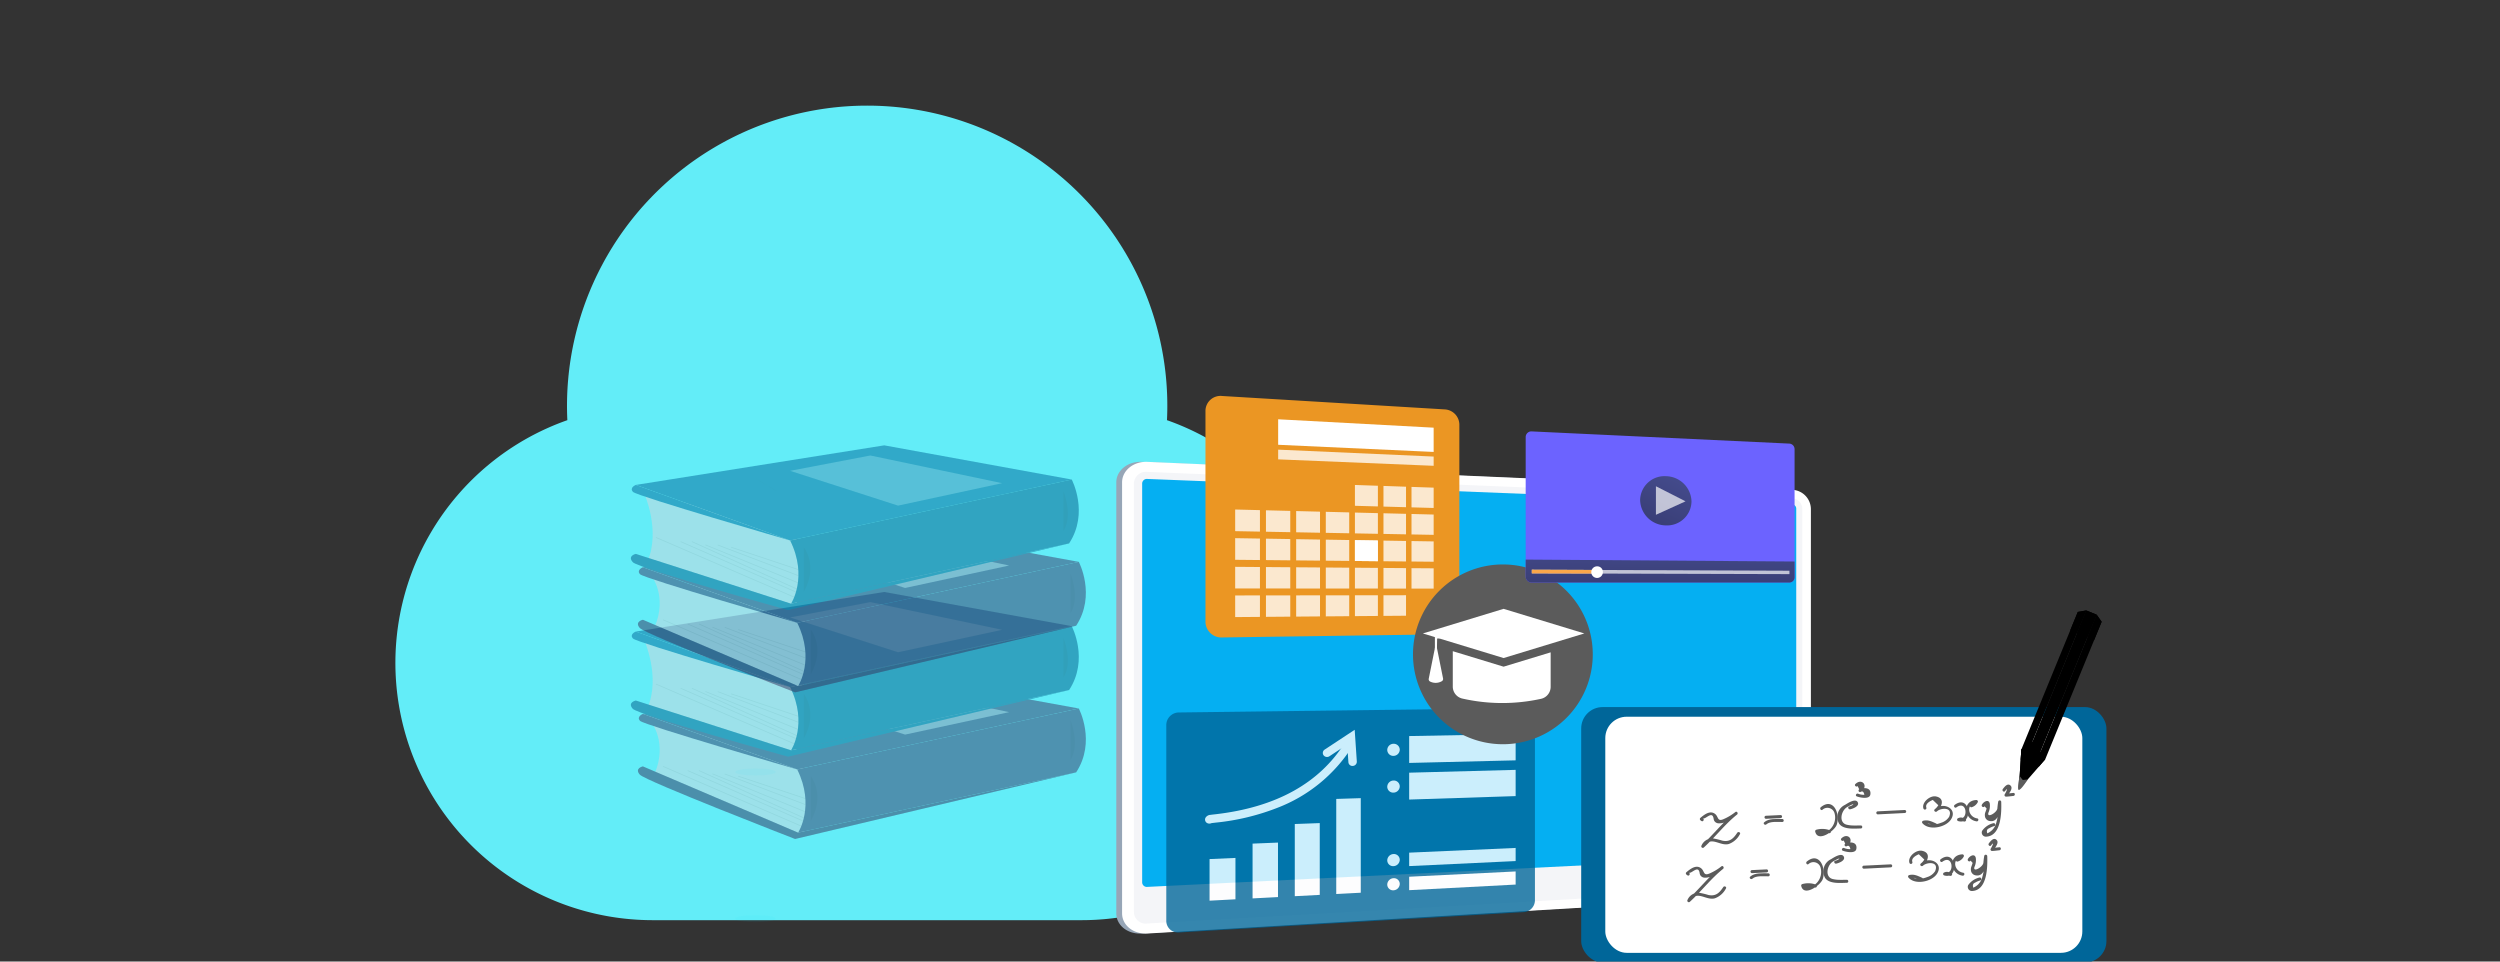 <svg xmlns="http://www.w3.org/2000/svg" xmlns:xlink="http://www.w3.org/1999/xlink" width="468" height="180" viewBox="0 0 468 180">
  <rect x="0" y="0" width="468" height="180" fill="#333333" stroke="none"/>
  <defs>
    <clipPath id="clip-path">
      <rect id="Rectangle_2596" data-name="Rectangle 2596" width="468" height="180" transform="translate(20990 757)" fill="none"/>
    </clipPath>
    <linearGradient id="linear-gradient" x1="0.564" y1="-0.758" x2="0.27" y2="4.637" gradientUnits="objectBoundingBox">
      <stop offset="0" stop-color="#444b8c"/>
      <stop offset="0.996" stop-color="#26264f"/>
    </linearGradient>
    <linearGradient id="linear-gradient-2" x1="0.736" y1="0.026" x2="-0.589" y2="2.686" xlink:href="#linear-gradient"/>
    <linearGradient id="linear-gradient-3" x1="0.503" y1="-5.062" x2="0.494" y2="10.943" gradientUnits="objectBoundingBox">
      <stop offset="0" stop-color="#ffc444"/>
      <stop offset="0.996" stop-color="#f36f56"/>
    </linearGradient>
  </defs>
  <g id="lms-notebook" transform="translate(-20990 -757)" clip-path="url(#clip-path)">
    <g id="Group_7568" data-name="Group 7568" transform="translate(20701.002 -793.587)">
      <g id="Group_7137" data-name="Group 7137" transform="translate(362.999 1570.363)">
        <path id="Path_28831" data-name="Path 28831" d="M49.193,154.484h80.271a48.163,48.163,0,0,0,15.99-93.6,56.19,56.19,0,1,0-112.251,0,48.163,48.163,0,0,0,15.99,93.6Z" transform="translate(-0.996 -2.004)" fill="#63edf8"/>
      </g>
      <g id="Group_7405" data-name="Group 7405" transform="translate(407.096 1661.405)" opacity="0.5">
        <path id="Path_1543" data-name="Path 1543" d="M607.57,574.18s3.174,3.875.653,9.736l25.356,11,2.433.513,1.121-4.9-.761-6.186v-3.386Z" transform="translate(-603.793 -549.863)" fill="#d5d6db"/>
        <path id="Path_1519" data-name="Path 1519" d="M240.059,473.606l-35.094-6.4-46.5,7.408,28.884,10.4Z" transform="translate(-156.211 -451.796)" fill="#3a3768"/>
        <path id="Path_1520" data-name="Path 1520" d="M290.277,556.29s3.284,6.219-.5,11.962L237.734,579.53s3.229-4.958-.172-11.831Z" transform="translate(-206.423 -534.48)" fill="#3a3768"/>
        <path id="Path_1521" data-name="Path 1521" d="M252.153,571.68s1.874,4.549,0,7.495" transform="translate(-169.855 -547.713)" opacity="0.1"/>
        <path id="Path_1536" data-name="Path 1536" d="M280.583,646.078l-29.056-12.4s-1.624.35-.573,1.541,29.069,12.048,29.069,12.048l52.6-12.468Z" transform="translate(-249.278 -601.028)" fill="#3a3768"/>
        <path id="Path_1537" data-name="Path 1537" d="M280.583,646.078l-29.056-12.4s-1.624.35-.573,1.541,29.069,12.048,29.069,12.048l52.6-12.468Z" transform="translate(-249.278 -601.028)" opacity="0.1"/>
        <path id="Path_1544" data-name="Path 1544" d="M596.211,646.68s2.8,3.362,0,8.405" transform="translate(-562.524 -612.206)" opacity="0.1"/>
        <rect id="Rectangle_1707" data-name="Rectangle 1707" width="13.248" height="0.14" transform="translate(32.644 38.744) rotate(-161.55)" opacity="0.1"/>
        <rect id="Rectangle_1708" data-name="Rectangle 1708" width="16.143" height="0.14" transform="translate(32.641 39.869) rotate(-159.18)" opacity="0.1"/>
        <rect id="Rectangle_1709" data-name="Rectangle 1709" width="18.71" height="0.14" transform="matrix(-0.925, -0.379, 0.379, -0.925, 32.556, 41.195)" opacity="0.1"/>
        <rect id="Rectangle_1710" data-name="Rectangle 1710" width="21.538" height="0.14" transform="translate(32.348 42.366) rotate(-155.69)" opacity="0.1"/>
        <rect id="Rectangle_1711" data-name="Rectangle 1711" width="23.556" height="0.14" transform="translate(32.195 42.935) rotate(-156.39)" opacity="0.1"/>
        <rect id="Rectangle_1712" data-name="Rectangle 1712" width="28.189" height="0.14" transform="translate(31.869 43.893) rotate(-156.64)" opacity="0.1"/>
        <path id="Path_1538" data-name="Path 1538" d="M291.207,485.943l-24.656-5.183-15.021,2.872,20.2,6.515Z" transform="translate(-220.397 -463.448)" fill="#fff" opacity="0.45"/>
        <path id="Path_1545" data-name="Path 1545" d="M624.092,563.51s-1.273.514-.527,1.307,29.411,9.091,29.411,9.091Z" transform="translate(-621.843 -540.688)" fill="#3a3768"/>
        <path id="Path_1546" data-name="Path 1546" d="M617,464.15s3.176,6.958.654,12.818l25.356,7.915,2.428.514,1.121-4.9-.749-6.188v-3.386Z" transform="translate(-614.54 -455.247)" fill="#d5d6db"/>
        <path id="Path_1522" data-name="Path 1522" d="M249.49,363.578l-35.1-6.4-46.5,7.408,28.885,10.4Z" transform="translate(-166.963 -357.18)" fill="#069"/>
        <path id="Path_1523" data-name="Path 1523" d="M299.72,446.26s3.288,6.219-.494,11.962L247.182,469.5s3.231-4.958-.171-11.829Z" transform="translate(-217.194 -439.863)" fill="#069"/>
        <path id="Path_1524" data-name="Path 1524" d="M299.72,446.26s3.288,6.219-.494,11.962L247.182,469.5s3.231-4.958-.171-11.829Z" transform="translate(-217.194 -439.863)" opacity="0.1"/>
        <path id="Path_1525" data-name="Path 1525" d="M261.589,461.65s1.876,4.55,0,7.495" transform="translate(-180.613 -453.098)" opacity="0.1"/>
        <path id="Path_1526" data-name="Path 1526" d="M290.023,542.928l-29.055-9.316s-1.625.35-.574,1.541,29.069,8.966,29.069,8.966l52.6-12.468Z" transform="translate(-260.04 -513.291)" fill="#069"/>
        <path id="Path_1527" data-name="Path 1527" d="M290.023,542.928l-29.055-9.316s-1.625.35-.574,1.541,29.069,8.966,29.069,8.966l52.6-12.468Z" transform="translate(-260.04 -513.291)" opacity="0.1"/>
        <path id="Path_1547" data-name="Path 1547" d="M605.651,536.65s2.8,3.362,0,8.406" transform="translate(-573.287 -517.591)" opacity="0.1"/>
        <rect id="Rectangle_1713" data-name="Rectangle 1713" width="13.248" height="0.14" transform="translate(31.321 23.329) rotate(-161.55)" opacity="0.1"/>
        <rect id="Rectangle_1714" data-name="Rectangle 1714" width="16.143" height="0.14" transform="translate(31.32 24.455) rotate(-159.18)" opacity="0.1"/>
        <rect id="Rectangle_1715" data-name="Rectangle 1715" width="18.71" height="0.14" transform="matrix(-0.925, -0.379, 0.379, -0.925, 31.235, 25.782)" opacity="0.1"/>
        <rect id="Rectangle_1716" data-name="Rectangle 1716" width="21.538" height="0.14" transform="translate(31.025 26.952) rotate(-155.69)" opacity="0.1"/>
        <rect id="Rectangle_1717" data-name="Rectangle 1717" width="23.556" height="0.14" transform="translate(30.872 27.522) rotate(-156.39)" opacity="0.1"/>
        <rect id="Rectangle_1718" data-name="Rectangle 1718" width="28.189" height="0.14" transform="translate(30.546 28.482) rotate(-156.64)" opacity="0.1"/>
        <path id="Path_1539" data-name="Path 1539" d="M300.636,375.913l-24.656-5.183L260.96,373.6l20.2,6.514Z" transform="translate(-231.148 -368.832)" fill="#fff" opacity="0.3"/>
        <path id="Path_1548" data-name="Path 1548" d="M633.522,453.48s-1.275.514-.527,1.308,29.41,9.091,29.41,9.091Z" transform="translate(-632.594 -446.072)" fill="#069"/>
        <ellipse id="Ellipse_248" data-name="Ellipse 248" cx="3.809" cy="0.654" rx="3.809" ry="0.654" transform="translate(19.519 60.493)" fill="#00e0fe" opacity="0.1"/>
        <path id="Path_1549" data-name="Path 1549" d="M654.51,447.064a10.754,10.754,0,0,0-1.608-1,26.215,26.215,0,0,1-2.382-1.455" transform="translate(-627.186 -438.445)" opacity="0.1"/>
      </g>
      <g id="Group_466" data-name="Group 466" transform="translate(407.096 1633.957)" opacity="0.5">
        <path id="Path_1543-2" data-name="Path 1543" d="M607.57,574.18s3.174,3.875.653,9.736l25.356,11,2.433.513,1.121-4.9-.761-6.186v-3.386Z" transform="translate(-603.793 -549.863)" fill="#d5d6db"/>
        <path id="Path_1519-2" data-name="Path 1519" d="M240.059,473.606l-35.094-6.4-46.5,7.408,28.884,10.4Z" transform="translate(-156.211 -451.796)" fill="#3a3768"/>
        <path id="Path_1520-2" data-name="Path 1520" d="M290.277,556.29s3.284,6.219-.5,11.962L237.734,579.53s3.229-4.958-.172-11.831Z" transform="translate(-206.423 -534.48)" fill="#3a3768"/>
        <path id="Path_1521-2" data-name="Path 1521" d="M252.153,571.68s1.874,4.549,0,7.495" transform="translate(-169.855 -547.713)" opacity="0.1"/>
        <path id="Path_1536-2" data-name="Path 1536" d="M280.583,646.078l-29.056-12.4s-1.624.35-.573,1.541,29.069,12.048,29.069,12.048l52.6-12.468Z" transform="translate(-249.278 -601.028)" fill="#3a3768"/>
        <path id="Path_1537-2" data-name="Path 1537" d="M280.583,646.078l-29.056-12.4s-1.624.35-.573,1.541,29.069,12.048,29.069,12.048l52.6-12.468Z" transform="translate(-249.278 -601.028)" opacity="0.1"/>
        <path id="Path_1544-2" data-name="Path 1544" d="M596.211,646.68s2.8,3.362,0,8.405" transform="translate(-562.524 -612.206)" opacity="0.1"/>
        <rect id="Rectangle_1707-2" data-name="Rectangle 1707" width="13.248" height="0.14" transform="translate(32.644 38.744) rotate(-161.55)" opacity="0.1"/>
        <rect id="Rectangle_1708-2" data-name="Rectangle 1708" width="16.143" height="0.14" transform="translate(32.641 39.869) rotate(-159.18)" opacity="0.1"/>
        <rect id="Rectangle_1709-2" data-name="Rectangle 1709" width="18.71" height="0.14" transform="matrix(-0.925, -0.379, 0.379, -0.925, 32.556, 41.195)" opacity="0.1"/>
        <rect id="Rectangle_1710-2" data-name="Rectangle 1710" width="21.538" height="0.14" transform="translate(32.348 42.366) rotate(-155.69)" opacity="0.1"/>
        <rect id="Rectangle_1711-2" data-name="Rectangle 1711" width="23.556" height="0.14" transform="translate(32.195 42.935) rotate(-156.39)" opacity="0.1"/>
        <rect id="Rectangle_1712-2" data-name="Rectangle 1712" width="28.189" height="0.14" transform="translate(31.869 43.893) rotate(-156.64)" opacity="0.1"/>
        <path id="Path_1538-2" data-name="Path 1538" d="M291.207,485.943l-24.656-5.183-15.021,2.872,20.2,6.515Z" transform="translate(-220.397 -463.448)" fill="#fff" opacity="0.45"/>
        <path id="Path_1545-2" data-name="Path 1545" d="M624.092,563.51s-1.273.514-.527,1.307,29.411,9.091,29.411,9.091Z" transform="translate(-621.843 -540.688)" fill="#3a3768"/>
        <path id="Path_1546-2" data-name="Path 1546" d="M617,464.15s3.176,6.958.654,12.818l25.356,7.915,2.428.514,1.121-4.9-.749-6.188v-3.386Z" transform="translate(-614.54 -455.247)" fill="#d5d6db"/>
        <path id="Path_1522-2" data-name="Path 1522" d="M249.49,363.578l-35.1-6.4-46.5,7.408,28.885,10.4Z" transform="translate(-166.963 -357.18)" fill="#069"/>
        <path id="Path_1523-2" data-name="Path 1523" d="M299.72,446.26s3.288,6.219-.494,11.962L247.182,469.5s3.231-4.958-.171-11.829Z" transform="translate(-217.194 -439.863)" fill="#069"/>
        <path id="Path_1524-2" data-name="Path 1524" d="M299.72,446.26s3.288,6.219-.494,11.962L247.182,469.5s3.231-4.958-.171-11.829Z" transform="translate(-217.194 -439.863)" opacity="0.1"/>
        <path id="Path_1525-2" data-name="Path 1525" d="M261.589,461.65s1.876,4.55,0,7.495" transform="translate(-180.613 -453.098)" opacity="0.1"/>
        <path id="Path_1526-2" data-name="Path 1526" d="M290.023,542.928l-29.055-9.316s-1.625.35-.574,1.541,29.069,8.966,29.069,8.966l52.6-12.468Z" transform="translate(-260.04 -513.291)" fill="#069"/>
        <path id="Path_1527-2" data-name="Path 1527" d="M290.023,542.928l-29.055-9.316s-1.625.35-.574,1.541,29.069,8.966,29.069,8.966l52.6-12.468Z" transform="translate(-260.04 -513.291)" opacity="0.1"/>
        <path id="Path_1547-2" data-name="Path 1547" d="M605.651,536.65s2.8,3.362,0,8.406" transform="translate(-573.287 -517.591)" opacity="0.1"/>
        <rect id="Rectangle_1713-2" data-name="Rectangle 1713" width="13.248" height="0.14" transform="translate(31.321 23.329) rotate(-161.55)" opacity="0.1"/>
        <rect id="Rectangle_1714-2" data-name="Rectangle 1714" width="16.143" height="0.14" transform="translate(31.32 24.455) rotate(-159.18)" opacity="0.1"/>
        <rect id="Rectangle_1715-2" data-name="Rectangle 1715" width="18.71" height="0.14" transform="matrix(-0.925, -0.379, 0.379, -0.925, 31.235, 25.782)" opacity="0.1"/>
        <rect id="Rectangle_1716-2" data-name="Rectangle 1716" width="21.538" height="0.14" transform="translate(31.025 26.952) rotate(-155.69)" opacity="0.1"/>
        <rect id="Rectangle_1717-2" data-name="Rectangle 1717" width="23.556" height="0.14" transform="translate(30.872 27.522) rotate(-156.39)" opacity="0.1"/>
        <rect id="Rectangle_1718-2" data-name="Rectangle 1718" width="28.189" height="0.14" transform="translate(30.546 28.482) rotate(-156.64)" opacity="0.1"/>
        <path id="Path_1539-2" data-name="Path 1539" d="M300.636,375.913l-24.656-5.183L260.96,373.6l20.2,6.514Z" transform="translate(-231.148 -368.832)" fill="#fff" opacity="0.3"/>
        <path id="Path_1548-2" data-name="Path 1548" d="M633.522,453.48s-1.275.514-.527,1.308,29.41,9.091,29.41,9.091Z" transform="translate(-632.594 -446.072)" fill="#069"/>
        <ellipse id="Ellipse_248-2" data-name="Ellipse 248" cx="3.809" cy="0.654" rx="3.809" ry="0.654" transform="translate(19.519 60.493)" fill="#00e0fe" opacity="0.1"/>
        <path id="Path_1549-2" data-name="Path 1549" d="M654.51,447.064a10.754,10.754,0,0,0-1.608-1,26.215,26.215,0,0,1-2.382-1.455" transform="translate(-627.186 -438.445)" opacity="0.1"/>
      </g>
      <g id="Group_7244" data-name="Group 7244" transform="translate(497.967 1624.711)">
        <g id="Group_7184" data-name="Group 7184" transform="translate(0 0)">
          <g id="Group_7162" data-name="Group 7162" transform="translate(0 12.331)">
            <g id="Group_7155" data-name="Group 7155" transform="translate(0 0)">
              <g id="Group_7154" data-name="Group 7154">
                <path id="Path_28866" data-name="Path 28866" d="M552.14,834.294c-2.611.156-4.746-1.538-4.746-3.776V749.85c0-2.238,2.136-3.966,4.746-3.853l120.729,5.231a3.649,3.649,0,0,1,3.469,3.6v68.607a3.723,3.723,0,0,1-3.469,3.659Z" transform="translate(-547.394 -745.992)" fill="#97a6b7"/>
                <path id="Path_28867" data-name="Path 28867" d="M573.868,834.294c-2.611.156-4.746-1.538-4.746-3.776V749.85c0-2.238,2.136-3.966,4.746-3.853L694.6,751.228a3.649,3.649,0,0,1,3.469,3.6v68.607A3.723,3.723,0,0,1,694.6,827.1Z" transform="translate(-568.037 -745.992)" fill="#fff"/>
                <path id="Path_28868" data-name="Path 28868" d="M736.759,788.645l-120.729-4.967a2.257,2.257,0,0,0-2.53,2.06V866.2a2.215,2.215,0,0,0,2.53,2.019l120.729-6.933a1.987,1.987,0,0,0,1.858-1.956V790.571A1.948,1.948,0,0,0,736.759,788.645Z" transform="translate(-610.198 -781.794)" fill="#d8dee8" opacity="0.3" style="mix-blend-mode: multiply;isolation: isolate"/>
                <path id="Path_28869" data-name="Path 28869" d="M645.414,886.423a.872.872,0,0,1-.986-.794V810.857a.882.882,0,0,1,.986-.8l120.729,4.781a.761.761,0,0,1,.727.752V879.7a.77.77,0,0,1-.727.759Z" transform="translate(-639.583 -806.853)" fill="#05aff2"/>
              </g>
            </g>
          </g>
          <g id="Group_7165" data-name="Group 7165" transform="translate(16.695 0)">
            <path id="Path_28894" data-name="Path 28894" d="M926.554,543.664l-41.707.592a2.975,2.975,0,0,1-3.132-2.858V501.769a2.817,2.817,0,0,1,3.132-2.714l41.707,2.512a2.886,2.886,0,0,1,2.69,2.839v36.544A2.727,2.727,0,0,1,926.554,543.664Z" transform="translate(-881.715 -499.049)" fill="#eb9623"/>
            <g id="Group_7164" data-name="Group 7164" transform="translate(5.559 4.365)">
              <g id="Group_7163" data-name="Group 7163" transform="translate(0 12.295)" opacity="0.78" style="mix-blend-mode: soft-light;isolation: isolate">
                <path id="Path_28895" data-name="Path 28895" d="M1446.2,836.69l-4.3-.118v-3.9l4.3.147Z" transform="translate(-1419.482 -832.67)" fill="#fff"/>
                <path id="Path_28896" data-name="Path 28896" d="M1553.184,840.314l-4.224-.116v-3.866l4.224.145Z" transform="translate(-1521.199 -836.149)" fill="#fff"/>
                <path id="Path_28897" data-name="Path 28897" d="M1658.225,843.872l-4.148-.114v-3.83l4.148.142Z" transform="translate(-1621.067 -839.565)" fill="#fff"/>
                <path id="Path_28898" data-name="Path 28898" d="M997.685,928.844l-4.639-.087v-4.052l4.639.117Z" transform="translate(-993.046 -920.109)" fill="#fff"/>
                <path id="Path_28899" data-name="Path 28899" d="M1113.016,931.728l-4.551-.085V927.63l4.551.115Z" transform="translate(-1102.701 -922.888)" fill="#fff"/>
                <path id="Path_28900" data-name="Path 28900" d="M1226.172,934.558l-4.466-.083V930.5l4.466.113Z" transform="translate(-1210.288 -925.614)" fill="#fff"/>
                <path id="Path_28901" data-name="Path 28901" d="M1337.213,937.335l-4.383-.082v-3.938l4.383.111Z" transform="translate(-1315.863 -928.29)" fill="#fff"/>
                <path id="Path_28902" data-name="Path 28902" d="M1446.2,940.061l-4.3-.08v-3.9l4.3.109Z" transform="translate(-1419.482 -930.915)" fill="#fff"/>
                <path id="Path_28903" data-name="Path 28903" d="M1553.184,942.737l-4.224-.079v-3.866l4.224.107Z" transform="translate(-1521.199 -933.493)" fill="#fff"/>
                <path id="Path_28904" data-name="Path 28904" d="M1658.225,945.364l-4.148-.077v-3.831l4.148.105Z" transform="translate(-1621.067 -936.024)" fill="#fff"/>
                <path id="Path_28905" data-name="Path 28905" d="M997.685,1036.19l-4.639-.045v-4.052l4.639.077Z" transform="translate(-993.046 -1022.135)" fill="#fff"/>
                <path id="Path_28906" data-name="Path 28906" d="M1113.016,1038.052l-4.551-.045v-4.013l4.551.075Z" transform="translate(-1102.701 -1023.942)" fill="#fff"/>
                <path id="Path_28907" data-name="Path 28907" d="M1226.172,1039.88l-4.466-.044v-3.975l4.466.074Z" transform="translate(-1210.288 -1025.714)" fill="#fff"/>
                <path id="Path_28908" data-name="Path 28908" d="M1337.213,1041.673l-4.383-.043v-3.938l4.383.072Z" transform="translate(-1315.863 -1027.454)" fill="#fff"/>
                <path id="Path_28909" data-name="Path 28909" d="M1446.2,1043.432l-4.3-.042v-3.9l4.3.071Z" transform="translate(-1419.482 -1029.161)" fill="#fff"/>
                <path id="Path_28910" data-name="Path 28910" d="M1553.184,1045.16l-4.224-.041v-3.866l4.224.07Z" transform="translate(-1521.199 -1030.837)" fill="#fff"/>
                <path id="Path_28911" data-name="Path 28911" d="M1658.225,1046.856l-4.148-.041v-3.83l4.148.068Z" transform="translate(-1621.067 -1032.483)" fill="#fff"/>
                <path id="Path_28912" data-name="Path 28912" d="M997.685,1143.537l-4.639,0v-4.052l4.639.035Z" transform="translate(-993.046 -1124.16)" fill="#fff"/>
                <path id="Path_28913" data-name="Path 28913" d="M1113.016,1144.377l-4.551,0v-4.013l4.551.035Z" transform="translate(-1102.701 -1124.995)" fill="#fff"/>
                <path id="Path_28914" data-name="Path 28914" d="M1226.172,1145.2l-4.466,0v-3.975l4.466.034Z" transform="translate(-1210.288 -1125.814)" fill="#fff"/>
                <path id="Path_28915" data-name="Path 28915" d="M1337.213,1146.01l-4.383,0v-3.938l4.383.033Z" transform="translate(-1315.863 -1126.618)" fill="#fff"/>
                <path id="Path_28916" data-name="Path 28916" d="M1446.2,1146.8l-4.3,0v-3.9l4.3.033Z" transform="translate(-1419.482 -1127.407)" fill="#fff"/>
                <path id="Path_28917" data-name="Path 28917" d="M1553.184,1147.583l-4.224,0v-3.866l4.224.032Z" transform="translate(-1521.199 -1128.181)" fill="#fff"/>
                <path id="Path_28918" data-name="Path 28918" d="M1658.225,1148.348l-4.148,0v-3.831l4.148.031Z" transform="translate(-1621.067 -1128.941)" fill="#fff"/>
                <path id="Path_28919" data-name="Path 28919" d="M997.685,1250.772l-4.639.037v-4.052l4.639-.006Z" transform="translate(-993.046 -1226.074)" fill="#fff"/>
                <path id="Path_28920" data-name="Path 28920" d="M1113.016,1250.592l-4.551.036v-4.013l4.551-.006Z" transform="translate(-1102.701 -1225.939)" fill="#fff"/>
                <path id="Path_28921" data-name="Path 28921" d="M1226.172,1250.416l-4.466.036v-3.975l4.466-.005Z" transform="translate(-1210.288 -1225.807)" fill="#fff"/>
                <path id="Path_28922" data-name="Path 28922" d="M1337.213,1250.243l-4.383.035v-3.938l4.383-.006Z" transform="translate(-1315.863 -1225.677)" fill="#fff"/>
                <path id="Path_28923" data-name="Path 28923" d="M1446.2,1250.072l-4.3.034v-3.9l4.3-.005Z" transform="translate(-1419.482 -1225.55)" fill="#fff"/>
                <path id="Path_28924" data-name="Path 28924" d="M1553.184,1249.905l-4.224.033v-3.865l4.224-.005Z" transform="translate(-1521.199 -1225.425)" fill="#fff"/>
              </g>
              <path id="Path_28925" data-name="Path 28925" d="M1183.319,592.576l-29.109-1.338v-4.774l29.109,1.571Z" transform="translate(-1146.162 -586.463)" fill="#fff"/>
              <path id="Path_28926" data-name="Path 28926" d="M1183.319,703.316l-29.109-1.205v-1.819l29.109,1.294Z" transform="translate(-1146.162 -694.607)" fill="#fff" opacity="0.78" style="mix-blend-mode: soft-light;isolation: isolate"/>
              <path id="Path_28927" data-name="Path 28927" d="M1446.2,1043.432l-4.3-.042v-3.9l4.3.071Z" transform="translate(-1419.482 -1016.867)" fill="#fff"/>
            </g>
          </g>
          <g id="Group_7166" data-name="Group 7166" transform="translate(8.132 57.4)" opacity="0.79">
            <path id="Path_28928" data-name="Path 28928" d="M713.786,1692.691a3.281,3.281,0,0,1-3.548-3.274v-36.64a3.573,3.573,0,0,1,3.548-3.527l64.705-.723a3.081,3.081,0,0,1,3.025,3.174v33.7a3.36,3.36,0,0,1-3.025,3.39Z" transform="translate(-710.238 -1648.526)" fill="none"/>
            <path id="Path_28929" data-name="Path 28929" d="M801.849,1669.432l-64.705.805a2.374,2.374,0,0,0-2.321,2.383v36.589a2.18,2.18,0,0,0,2.321,2.217l64.705-3.817a2.238,2.238,0,0,0,1.984-2.288v-33.744A2.052,2.052,0,0,0,801.849,1669.432Z" transform="translate(-733.595 -1668.388)" fill="#069"/>
            <path id="Path_28930" data-name="Path 28930" d="M901.9,2238.641l-4.848.256v-7.789l4.848-.212Z" transform="translate(-887.724 -2201.815)" fill="#fff"/>
            <path id="Path_28931" data-name="Path 28931" d="M1063.021,2183.517l-4.76.25v-10.258l4.76-.194Z" transform="translate(-1040.882 -2147.109)" fill="#fff"/>
            <path id="Path_28932" data-name="Path 28932" d="M1221.219,2113.7l-4.674.246v-13.512l4.674-.172Z" transform="translate(-1191.262 -2077.703)" fill="#fff"/>
            <path id="Path_28933" data-name="Path 28933" d="M1376.573,2024.463l-4.591.242v-17.8l4.591-.146Z" transform="translate(-1338.938 -1988.87)" fill="#fff"/>
            <path id="Path_28934" data-name="Path 28934" d="M881,1806.491a.878.878,0,0,1-.327-.05.741.741,0,0,1-.45-1.01,1.152,1.152,0,0,1,.977-.58c.2-.031.479-.062.829-.1,11.43-1.3,19.548-5.833,24.31-13.422a.823.823,0,0,1,1.091-.276.734.734,0,0,1,.265,1.038,28.768,28.768,0,0,1-14.037,11.46,43.612,43.612,0,0,1-11.486,2.753c-.326.038-.662.077-.818.1A.918.918,0,0,1,881,1806.491Zm.771-.5Zm0,0h0Zm0,0h0Zm0,0h0Zm0,0h0Zm0,0h0Zm0,0v0Z" transform="translate(-871.673 -1783.836)" fill="#fff"/>
            <path id="Path_28935" data-name="Path 28935" d="M1327.205,1757.336a.757.757,0,0,1-.791-.691l-.226-3.321-3.317,2.192a.818.818,0,0,1-1.111-.185.749.749,0,0,1,.22-1.065l5.611-3.7.4,5.94a.793.793,0,0,1-.738.824Z" transform="translate(-1291.095 -1745.473)" fill="#fff"/>
            <path id="Path_28936" data-name="Path 28936" d="M1565.513,1804.042a1.182,1.182,0,0,1-1.169,1.158,1.123,1.123,0,0,1-1.172-1.108,1.182,1.182,0,0,1,1.172-1.158A1.123,1.123,0,0,1,1565.513,1804.042Z" transform="translate(-1520.579 -1795.224)" fill="#fff"/>
            <path id="Path_28937" data-name="Path 28937" d="M1665.27,1771.583l-19.932.485v-5.032l19.932-.365Z" transform="translate(-1598.643 -1760.771)" fill="#fff"/>
            <path id="Path_28938" data-name="Path 28938" d="M1565.513,1941.812a1.194,1.194,0,0,1-1.169,1.167,1.112,1.112,0,0,1-1.172-1.1,1.194,1.194,0,0,1,1.172-1.167A1.112,1.112,0,0,1,1565.513,1941.812Z" transform="translate(-1520.579 -1926.123)" fill="#fff"/>
            <path id="Path_28939" data-name="Path 28939" d="M1665.27,1905.639l-19.932.647v-5.032l19.932-.528Z" transform="translate(-1598.643 -1888.133)" fill="#fff"/>
            <path id="Path_28940" data-name="Path 28940" d="M1565.513,2217.349a1.219,1.219,0,0,1-1.169,1.186,1.091,1.091,0,0,1-1.172-1.08,1.219,1.219,0,0,1,1.172-1.186A1.091,1.091,0,0,1,1565.513,2217.349Z" transform="translate(-1520.579 -2187.918)" fill="#fff"/>
            <path id="Path_28941" data-name="Path 28941" d="M1665.27,2195.892l-19.932.941v-2.516l19.932-.882Z" transform="translate(-1598.643 -2166.225)" fill="#fff"/>
            <path id="Path_28942" data-name="Path 28942" d="M1565.513,2307.917a1.227,1.227,0,0,1-1.169,1.193,1.084,1.084,0,0,1-1.172-1.073,1.226,1.226,0,0,1,1.172-1.193A1.084,1.084,0,0,1,1565.513,2307.917Z" transform="translate(-1520.579 -2273.969)" fill="#fff"/>
            <path id="Path_28943" data-name="Path 28943" d="M1665.27,2284.02l-19.932,1.049v-2.516l19.932-.989Z" transform="translate(-1598.643 -2249.953)" fill="#fff"/>
          </g>
          <g id="Group_7183" data-name="Group 7183" transform="translate(55.543 31.541)">
            <g id="Group_7182" data-name="Group 7182" transform="translate(0 0)">
              <g id="Group_7181" data-name="Group 7181" transform="translate(0 0)">
                <path id="Path_28984" data-name="Path 28984" d="M1687.711,1150.238a16.827,16.827,0,1,1-16.827-16.827c.156,0,.31,0,.464.006A16.827,16.827,0,0,1,1687.711,1150.238Z" transform="translate(-1654.057 -1133.411)" fill="#5b5b5b"/>
                <g id="Group_7180" data-name="Group 7180" transform="translate(1.847 8.31)">
                  <path id="Path_28985" data-name="Path 28985" d="M1703.513,1315.537l-15.112,4.606,15.112,4.606,15.112-4.606Z" transform="translate(-1688.401 -1315.537)" fill="#fff"/>
                  <path id="Path_28986" data-name="Path 28986" d="M1810.075,1477.206l-9.511-2.9v6.623a2.3,2.3,0,0,0,1.824,2.253,33.789,33.789,0,0,0,14.722.036,2.3,2.3,0,0,0,1.776-2.242v-6.455Z" transform="translate(-1794.963 -1466.379)" fill="#fff"/>
                  <path id="Path_28987" data-name="Path 28987" d="M1712.693,1450.719a2.311,2.311,0,0,1-2.168.023.485.485,0,0,1-.23-.518l1.345-6.687,1.335,6.637A.492.492,0,0,1,1712.693,1450.719Z" transform="translate(-1709.193 -1437.145)" fill="#fff"/>
                  <path id="Path_28988" data-name="Path 28988" d="M1746.358,1394.117l-12.86,1.367v2.231h.381l.039-1.955Z" transform="translate(-1731.246 -1390.193)" fill="#fff"/>
                </g>
              </g>
            </g>
          </g>
          <g id="Group_7168" data-name="Group 7168" transform="translate(76.639 6.64)">
            <path id="Path_28944" data-name="Path 28944" d="M2113.013,697.29H2064.83a1.124,1.124,0,0,1-1.169-1.073v-26.2A1.062,1.062,0,0,1,2064.83,669l48.183,2.281a1.041,1.041,0,0,1,.984,1.029v23.993A.983.983,0,0,1,2113.013,697.29Z" transform="translate(-2063.661 -669.003)" fill="#6c63ff"/>
            <path id="Path_28945" data-name="Path 28945" d="M2113.013,1153.691H2064.83a1.124,1.124,0,0,1-1.169-1.072v-3.226l50.336.361v2.955A.983.983,0,0,1,2113.013,1153.691Z" transform="translate(-2063.661 -1125.404)" fill="url(#linear-gradient)"/>
            <g id="Group_7167" data-name="Group 7167" transform="translate(21.423 8.375)">
              <path id="Path_28946" data-name="Path 28946" d="M2502.293,841.45a4.562,4.562,0,0,1-4.768,4.479,4.866,4.866,0,0,1-4.849-4.736,4.563,4.563,0,0,1,4.849-4.477A4.866,4.866,0,0,1,2502.293,841.45Z" transform="translate(-2492.675 -836.713)" fill="url(#linear-gradient-2)"/>
              <path id="Path_28947" data-name="Path 28947" d="M2551.916,879.858v-5.343l5.542,2.82Z" transform="translate(-2548.958 -872.627)" fill="#fff" opacity="0.68"/>
            </g>
            <path id="Path_28948" data-name="Path 28948" d="M2134.737,1188.151l-48.235-.138v-.692l48.235.194Z" transform="translate(-2085.362 -1161.439)" fill="#fff" opacity="0.68"/>
            <path id="Path_28949" data-name="Path 28949" d="M2099.405,1188.05l-12.9-.037v-.692l12.9.052Z" transform="translate(-2085.362 -1161.439)" fill="url(#linear-gradient-3)"/>
            <path id="Path_28950" data-name="Path 28950" d="M2311.779,1175.763a1.087,1.087,0,1,1-1.082-1.02A1.047,1.047,0,0,1,2311.779,1175.763Z" transform="translate(-2297.328 -1149.489)" fill="#fff"/>
          </g>
        </g>
      </g>
      <g id="Group_7407" data-name="Group 7407" transform="translate(584.998 1664.858)">
        <rect id="Rectangle_2470" data-name="Rectangle 2470" width="98.322" height="47.808" rx="4" transform="translate(0 18.096)" fill="#069"/>
        <rect id="Rectangle_2469" data-name="Rectangle 2469" width="89.302" height="44.2" rx="4" transform="translate(4.511 19.9)" fill="#fff"/>
        <g id="Group_274" data-name="Group 274" transform="translate(20.025 40.006) rotate(-30)">
          <g id="Group_262" data-name="Group 262" transform="translate(0 0)">
            <path id="Path_515" data-name="Path 515" d="M2.94.447c.269.458,2.269-.435,1.7,1.043a1.118,1.118,0,0,0-.1.453,1,1,0,0,0,.594.846c.942.59,2.658.4,3.685.235.356-.057.331-.622-.032-.566C5.841,2.907,3.092,4.067.2,4.709l.239.508c2.185-1.38,2.6,1.4,4.3,1.808a3.817,3.817,0,0,0,2.711-.553c.327-.164.017-.64-.305-.477C6,6.565,5.05,6.823,4,5.881a14.128,14.128,0,0,0-1.332-1.26,2.23,2.23,0,0,0-2.536.118.285.285,0,0,0,.24.509c2.846-.63,5.55-1.783,8.439-2.224L8.78,2.457a9.563,9.563,0,0,1-2.541.049c-1.328-.142-.623-.815-.905-1.594-.413-1.141-1.8-.961-2.8-.772a.278.278,0,0,0-.2.286.851.851,0,0,0,.12.327c.186.316.663.009.477-.3Z" fill="#5b5b5b" stroke="rgba(0,0,0,0)" stroke-width="1"/>
          </g>
          <g id="Group_263" data-name="Group 263" transform="translate(12.955 5.877)">
            <path id="Path_516" data-name="Path 516" d="M.15.538,2.636,1.811a.284.284,0,0,0,.258-.5L.408.033a.283.283,0,0,0-.258.5Z" transform="translate(0 0)" fill="#5b5b5b" stroke="rgba(0,0,0,0)" stroke-width="1"/>
          </g>
          <g id="Group_264" data-name="Group 264" transform="translate(12.293 6.775)">
            <path id="Path_517" data-name="Path 517" d="M.369.582c.9-.195,2.049.693,2.806,1.11.32.176.577-.329.258-.5C2.494.67,1.329-.2.2.043-.162.12.016.659.369.582Z" transform="translate(0 0)" fill="#5b5b5b" stroke="rgba(0,0,0,0)" stroke-width="1"/>
          </g>
          <g id="Group_265" data-name="Group 265" transform="translate(19.828 9.623)">
            <path id="Path_518" data-name="Path 518" d="M3.294.615A1.379,1.379,0,0,1,4.916,2.338,3,3,0,0,1,3.052,4.383a2.549,2.549,0,0,1-1.681.031,3.139,3.139,0,0,1,.8.623c.274.242.658-.177.384-.418A4.127,4.127,0,0,0,.4,3.275a.291.291,0,0,0-.335.22c-.614,2.061,3.224,1.674,4.118.9C5.822,2.988,6.259-.448,3.262.049c-.356.059-.33.626.032.566Z" transform="translate(0 0)" fill="#5b5b5b" stroke="rgba(0,0,0,0)" stroke-width="1"/>
          </g>
          <g id="Group_266" data-name="Group 266" transform="translate(24.509 11.545)">
            <path id="Path_519" data-name="Path 519" d="M3.15,1.218c.484.164,1.932.4,1.88-.512C4.982-.126,3.229,0,2.718.012A2.5,2.5,0,0,0,.009,2.526c.124,1.383,2.052,2.23,3.077,2.795.32.176.578-.328.258-.5-.421-.232-.84-.464-1.252-.712a5.591,5.591,0,0,1-.87-.648C-.01,2.413,1.351.762,2.64.583a4.8,4.8,0,0,1,.819,0C4.7.63,3.908.881,3.265.662c-.345-.117-.457.44-.115.556Z" transform="translate(0 0)" fill="#5b5b5b" stroke="rgba(0,0,0,0)" stroke-width="1"/>
          </g>
          <g id="Group_267" data-name="Group 267" transform="translate(29.867 9.094)">
            <path id="Path_520" data-name="Path 520" d="M1.165.6q-.021.333-.043.668a.284.284,0,0,0-.042.56q.648-.037.367.809a2.553,2.553,0,0,1-.91-.755c-.224-.286-.7.017-.478.3.35.45,1.748,1.741,2.374.984.841-1.021-.283-1.745-1.237-1.9-.014.187-.028.374-.042.561C3.026,1.694,2.656-.375.991.06.637.153.813.692,1.165.6Z" transform="translate(0 0)" fill="#5b5b5b" stroke="rgba(0,0,0,0)" stroke-width="1"/>
          </g>
          <g id="Group_268" data-name="Group 268" transform="translate(31.497 15.625)">
            <path id="Path_521" data-name="Path 521" d="M.15.538,4.683,2.859a.283.283,0,0,0,.258-.5L.408.033a.283.283,0,0,0-.258.5Z" transform="translate(0 0)" fill="#5b5b5b" stroke="rgba(0,0,0,0)" stroke-width="1"/>
          </g>
          <g id="Group_269" data-name="Group 269" transform="translate(38.06 18.312)">
            <path id="Path_522" data-name="Path 522" d="M2.1,1.3C2.252.541,3.339.6,3.862.66q.2.688.4,1.377a2.95,2.95,0,0,1-.97.33l.174.54c.908-.245,3.119.769,1.458,2.022a2.674,2.674,0,0,1-1.861.21C2.122,5.011.736,4.462.568,3.4l-.34.293c.762.215,1.057.807,1.491,1.4.215.294.694-.011.478-.306C1.653,4.04,1.254,3.39.343,3.133A.284.284,0,0,0,0,3.427c.3,1.9,3.391,2.926,4.988,2.1,2.2-1.137.332-3.709-1.7-3.161-.358.1-.176.615.174.54C4.735,2.632,6.018,1.554,4.7.39,3.847-.359,1.784.005,1.54,1.185A.284.284,0,0,0,2.1,1.3Z" transform="translate(0 0)" fill="#5b5b5b" stroke="rgba(0,0,0,0)" stroke-width="1"/>
          </g>
          <g id="Group_270" data-name="Group 270" transform="translate(43.979 21.805)">
            <path id="Path_523" data-name="Path 523" d="M1.066.587C3.609.307,1.8,3.939.472,2.566l-.25.486.749.516c.223.287.7-.017.478-.3C1.1,2.81.912,2.56.337,2.5a.286.286,0,0,0-.249.486C2.177,5.137,4.648-.377,1.035.021.673.061.7.627,1.066.587Z" transform="translate(0 0)" fill="#5b5b5b" stroke="rgba(0,0,0,0)" stroke-width="1"/>
          </g>
          <g id="Group_271" data-name="Group 271" transform="translate(46.146 22.786)">
            <path id="Path_524" data-name="Path 524" d="M1.424,1.015A1.878,1.878,0,0,0,2.848.767.286.286,0,0,0,2.824.275C.469-.95-1.041,2.219.865,3.758c.283.229.668-.187.384-.417C-.145,2.216.752-.164,2.566.78Q2.555.534,2.542.289l-1,.17c-.359-.051-.477.5-.115.556Z" transform="translate(0 0)" fill="#5b5b5b" stroke="rgba(0,0,0,0)" stroke-width="1"/>
          </g>
          <g id="Group_272" data-name="Group 272" transform="translate(46.699 24.134)">
            <path id="Path_525" data-name="Path 525" d="M3.022.706c.041.191.082.382.122.572q-.257.234-.523.459a1.334,1.334,0,0,0-.42.525,1.051,1.051,0,0,0,.3,1.343C3.917,4.781,5.427,2.4,6.1,1.612L5.64,1.291A10.649,10.649,0,0,1,3.119,4.728a2.953,2.953,0,0,1-2.185.631q.139-.753.765-.645a3.562,3.562,0,0,1,1.047.123c.355.089.469-.466.115-.556a3.575,3.575,0,0,0-2.526.183.774.774,0,0,0,.11,1.331C3,7.1,5.235,3.247,6.144,1.55a.284.284,0,0,0-.461-.321C5.4,1.56,5.151,1.9,4.9,2.259c-.457.648-2.684.651-1.86-.137A3.122,3.122,0,0,0,4.122.763C4.409-.195,3.158-.1,2.716.228c-.293.217.011.695.306.478Z" transform="translate(0 0)" fill="#5b5b5b" stroke="rgba(0,0,0,0)" stroke-width="1"/>
          </g>
          <g id="Group_273" data-name="Group 273" transform="translate(53.963 23.486)">
            <path id="Path_526" data-name="Path 526" d="M.5.819c1.046-.441.12.25-.374.505a.286.286,0,0,0,.024.491c.412.218.835.384,1.26.572.333.147.593-.356.258-.5C1.246,1.7.823,1.528.411,1.31c.008.164.015.327.024.491C.9,1.563,2.152,1.175,1.9.409,1.674-.3.771.093.33.279,0,.421.167.961.5.819Z" transform="translate(0 0)" fill="#5b5b5b" stroke="rgba(0,0,0,0)" stroke-width="1"/>
          </g>
        </g>
        <g id="Group_7136" data-name="Group 7136" transform="translate(17.407 50.177) rotate(-30)">
          <g id="Group_262-2" data-name="Group 262" transform="translate(0 0)">
            <path id="Path_515-2" data-name="Path 515" d="M2.94.447c.269.458,2.269-.435,1.7,1.043a1.118,1.118,0,0,0-.1.453,1,1,0,0,0,.594.846c.942.59,2.658.4,3.685.235.356-.057.331-.622-.032-.566C5.841,2.907,3.092,4.067.2,4.709l.239.508c2.185-1.38,2.6,1.4,4.3,1.808a3.817,3.817,0,0,0,2.711-.553c.327-.164.017-.64-.305-.477C6,6.565,5.05,6.823,4,5.881a14.128,14.128,0,0,0-1.332-1.26,2.23,2.23,0,0,0-2.536.118.285.285,0,0,0,.24.509c2.846-.63,5.55-1.783,8.439-2.224L8.78,2.457a9.563,9.563,0,0,1-2.541.049c-1.328-.142-.623-.815-.905-1.594-.413-1.141-1.8-.961-2.8-.772a.278.278,0,0,0-.2.286.851.851,0,0,0,.12.327c.186.316.663.009.477-.3Z" fill="#5b5b5b" stroke="rgba(0,0,0,0)" stroke-width="1"/>
          </g>
          <g id="Group_263-2" data-name="Group 263" transform="translate(12.955 5.877)">
            <path id="Path_516-2" data-name="Path 516" d="M.15.538,2.636,1.811a.284.284,0,0,0,.258-.5L.408.033a.283.283,0,0,0-.258.5Z" transform="translate(0 0)" fill="#5b5b5b" stroke="rgba(0,0,0,0)" stroke-width="1"/>
          </g>
          <g id="Group_264-2" data-name="Group 264" transform="translate(12.293 6.775)">
            <path id="Path_517-2" data-name="Path 517" d="M.369.582c.9-.195,2.049.693,2.806,1.11.32.176.577-.329.258-.5C2.494.67,1.329-.2.2.043-.162.12.016.659.369.582Z" transform="translate(0 0)" fill="#5b5b5b" stroke="rgba(0,0,0,0)" stroke-width="1"/>
          </g>
          <g id="Group_265-2" data-name="Group 265" transform="translate(19.828 9.623)">
            <path id="Path_518-2" data-name="Path 518" d="M3.294.615A1.379,1.379,0,0,1,4.916,2.338,3,3,0,0,1,3.052,4.383a2.549,2.549,0,0,1-1.681.031,3.139,3.139,0,0,1,.8.623c.274.242.658-.177.384-.418A4.127,4.127,0,0,0,.4,3.275a.291.291,0,0,0-.335.22c-.614,2.061,3.224,1.674,4.118.9C5.822,2.988,6.259-.448,3.262.049c-.356.059-.33.626.032.566Z" transform="translate(0 0)" fill="#5b5b5b" stroke="rgba(0,0,0,0)" stroke-width="1"/>
          </g>
          <g id="Group_266-2" data-name="Group 266" transform="translate(24.509 11.545)">
            <path id="Path_519-2" data-name="Path 519" d="M3.15,1.218c.484.164,1.932.4,1.88-.512C4.982-.126,3.229,0,2.718.012A2.5,2.5,0,0,0,.009,2.526c.124,1.383,2.052,2.23,3.077,2.795.32.176.578-.328.258-.5-.421-.232-.84-.464-1.252-.712a5.591,5.591,0,0,1-.87-.648C-.01,2.413,1.351.762,2.64.583a4.8,4.8,0,0,1,.819,0C4.7.63,3.908.881,3.265.662c-.345-.117-.457.44-.115.556Z" transform="translate(0 0)" fill="#5b5b5b" stroke="rgba(0,0,0,0)" stroke-width="1"/>
          </g>
          <g id="Group_267-2" data-name="Group 267" transform="translate(29.867 9.094)">
            <path id="Path_520-2" data-name="Path 520" d="M1.165.6q-.021.333-.043.668a.284.284,0,0,0-.042.56q.648-.037.367.809a2.553,2.553,0,0,1-.91-.755c-.224-.286-.7.017-.478.3.35.45,1.748,1.741,2.374.984.841-1.021-.283-1.745-1.237-1.9-.014.187-.028.374-.042.561C3.026,1.694,2.656-.375.991.06.637.153.813.692,1.165.6Z" transform="translate(0 0)" fill="#5b5b5b" stroke="rgba(0,0,0,0)" stroke-width="1"/>
          </g>
          <g id="Group_268-2" data-name="Group 268" transform="translate(31.497 15.625)">
            <path id="Path_521-2" data-name="Path 521" d="M.15.538,4.683,2.859a.283.283,0,0,0,.258-.5L.408.033a.283.283,0,0,0-.258.5Z" transform="translate(0 0)" fill="#5b5b5b" stroke="rgba(0,0,0,0)" stroke-width="1"/>
          </g>
          <g id="Group_269-2" data-name="Group 269" transform="translate(38.06 18.312)">
            <path id="Path_522-2" data-name="Path 522" d="M2.1,1.3C2.252.541,3.339.6,3.862.66q.2.688.4,1.377a2.95,2.95,0,0,1-.97.33l.174.54c.908-.245,3.119.769,1.458,2.022a2.674,2.674,0,0,1-1.861.21C2.122,5.011.736,4.462.568,3.4l-.34.293c.762.215,1.057.807,1.491,1.4.215.294.694-.011.478-.306C1.653,4.04,1.254,3.39.343,3.133A.284.284,0,0,0,0,3.427c.3,1.9,3.391,2.926,4.988,2.1,2.2-1.137.332-3.709-1.7-3.161-.358.1-.176.615.174.54C4.735,2.632,6.018,1.554,4.7.39,3.847-.359,1.784.005,1.54,1.185A.284.284,0,0,0,2.1,1.3Z" transform="translate(0 0)" fill="#5b5b5b" stroke="rgba(0,0,0,0)" stroke-width="1"/>
          </g>
          <g id="Group_270-2" data-name="Group 270" transform="translate(43.979 21.805)">
            <path id="Path_523-2" data-name="Path 523" d="M1.066.587C3.609.307,1.8,3.939.472,2.566l-.25.486.749.516c.223.287.7-.017.478-.3C1.1,2.81.912,2.56.337,2.5a.286.286,0,0,0-.249.486C2.177,5.137,4.648-.377,1.035.021.673.061.7.627,1.066.587Z" transform="translate(0 0)" fill="#5b5b5b" stroke="rgba(0,0,0,0)" stroke-width="1"/>
          </g>
          <g id="Group_271-2" data-name="Group 271" transform="translate(46.146 22.786)">
            <path id="Path_524-2" data-name="Path 524" d="M1.424,1.015A1.878,1.878,0,0,0,2.848.767.286.286,0,0,0,2.824.275C.469-.95-1.041,2.219.865,3.758c.283.229.668-.187.384-.417C-.145,2.216.752-.164,2.566.78Q2.555.534,2.542.289l-1,.17c-.359-.051-.477.5-.115.556Z" transform="translate(0 0)" fill="#5b5b5b" stroke="rgba(0,0,0,0)" stroke-width="1"/>
          </g>
          <g id="Group_272-2" data-name="Group 272" transform="translate(46.699 24.134)">
            <path id="Path_525-2" data-name="Path 525" d="M3.022.706c.041.191.082.382.122.572q-.257.234-.523.459a1.334,1.334,0,0,0-.42.525,1.051,1.051,0,0,0,.3,1.343C3.917,4.781,5.427,2.4,6.1,1.612L5.64,1.291A10.649,10.649,0,0,1,3.119,4.728a2.953,2.953,0,0,1-2.185.631q.139-.753.765-.645a3.562,3.562,0,0,1,1.047.123c.355.089.469-.466.115-.556a3.575,3.575,0,0,0-2.526.183.774.774,0,0,0,.11,1.331C3,7.1,5.235,3.247,6.144,1.55a.284.284,0,0,0-.461-.321C5.4,1.56,5.151,1.9,4.9,2.259c-.457.648-2.684.651-1.86-.137A3.122,3.122,0,0,0,4.122.763C4.409-.195,3.158-.1,2.716.228c-.293.217.011.695.306.478Z" transform="translate(0 0)" fill="#5b5b5b" stroke="rgba(0,0,0,0)" stroke-width="1"/>
          </g>
          <g id="Group_273-2" data-name="Group 273" transform="translate(53.963 23.486)">
            <path id="Path_526-2" data-name="Path 526" d="M.5.819c1.046-.441.12.25-.374.505a.286.286,0,0,0,.024.491c.412.218.835.384,1.26.572.333.147.593-.356.258-.5C1.246,1.7.823,1.528.411,1.31c.008.164.015.327.024.491C.9,1.563,2.152,1.175,1.9.409,1.674-.3.771.093.33.279,0,.421.167.961.5.819Z" transform="translate(0 0)" fill="#5b5b5b" stroke="rgba(0,0,0,0)" stroke-width="1"/>
          </g>
        </g>
        <g id="Group_7406" data-name="Group 7406" transform="translate(81.779)">
          <path id="Path_28758" data-name="Path 28758" d="M806.3,1866.981l-4.95,5.7.477-7.532,2.387-1.655Z" transform="translate(-801.22 -1839.103)"/>
          <path id="Path_28759" data-name="Path 28759" d="M804.219,1863.49l.537.9-3.4,8.29.477-7.532Z" transform="translate(-801.22 -1839.103)"/>
          <path id="Path_28760" data-name="Path 28760" d="M802.809,1797.813l-.124,1.949,1.385-1.432,10.9-26.56-1.591.285Z" transform="translate(-802.196 -1771.771)"/>
          <path id="Path_28761" data-name="Path 28761" d="M807.892,1798.331l.273,2.112,1.678-1.312,10.9-26.56-1.951-.8Z" transform="translate(-806.019 -1771.771)"/>
          <path id="Path_28762" data-name="Path 28762" d="M815.173,1801.34l-.02,1.992,1.281-1.474L827,1776.1l-.932-1.32Z" transform="translate(-811.349 -1773.98)"/>
          <rect id="Rectangle_2458" data-name="Rectangle 2458" width="2.114" height="2.108" transform="matrix(0.38, -0.925, 0.925, 0.38, 11.967, 1.956)"/>
          <path id="Path_28763" data-name="Path 28763" d="M853.191,1776.736l.8-1.955.932,1.32-.473,1.153Z" transform="translate(-839.273 -1773.98)"/>
          <path id="Path_28764" data-name="Path 28764" d="M841.112,1773.209l.473-1.153,1.591-.285-.8,1.956Z" transform="translate(-830.406 -1771.771)"/>
          <rect id="Rectangle_2459" data-name="Rectangle 2459" width="1.363" height="2.491" transform="translate(14.233 5.578) rotate(-157.687)"/>
          <rect id="Rectangle_2460" data-name="Rectangle 2460" width="1.363" height="2.491" transform="translate(11.021 4.261) rotate(-157.7)"/>
          <rect id="Rectangle_2461" data-name="Rectangle 2461" width="2.108" height="2.491" transform="matrix(-0.925, -0.38, 0.38, -0.925, 12.972, 5.061)"/>
          <path id="Path_28765" data-name="Path 28765" d="M802.97,1889.052c-.017.02-1.3,2.089-1.68,1.933s.162-2.556.162-2.556l.589.727Z" transform="translate(-801.155 -1857.411)" fill="#5b5b5b"/>
        </g>
      </g>
    </g>
  </g>
</svg>
